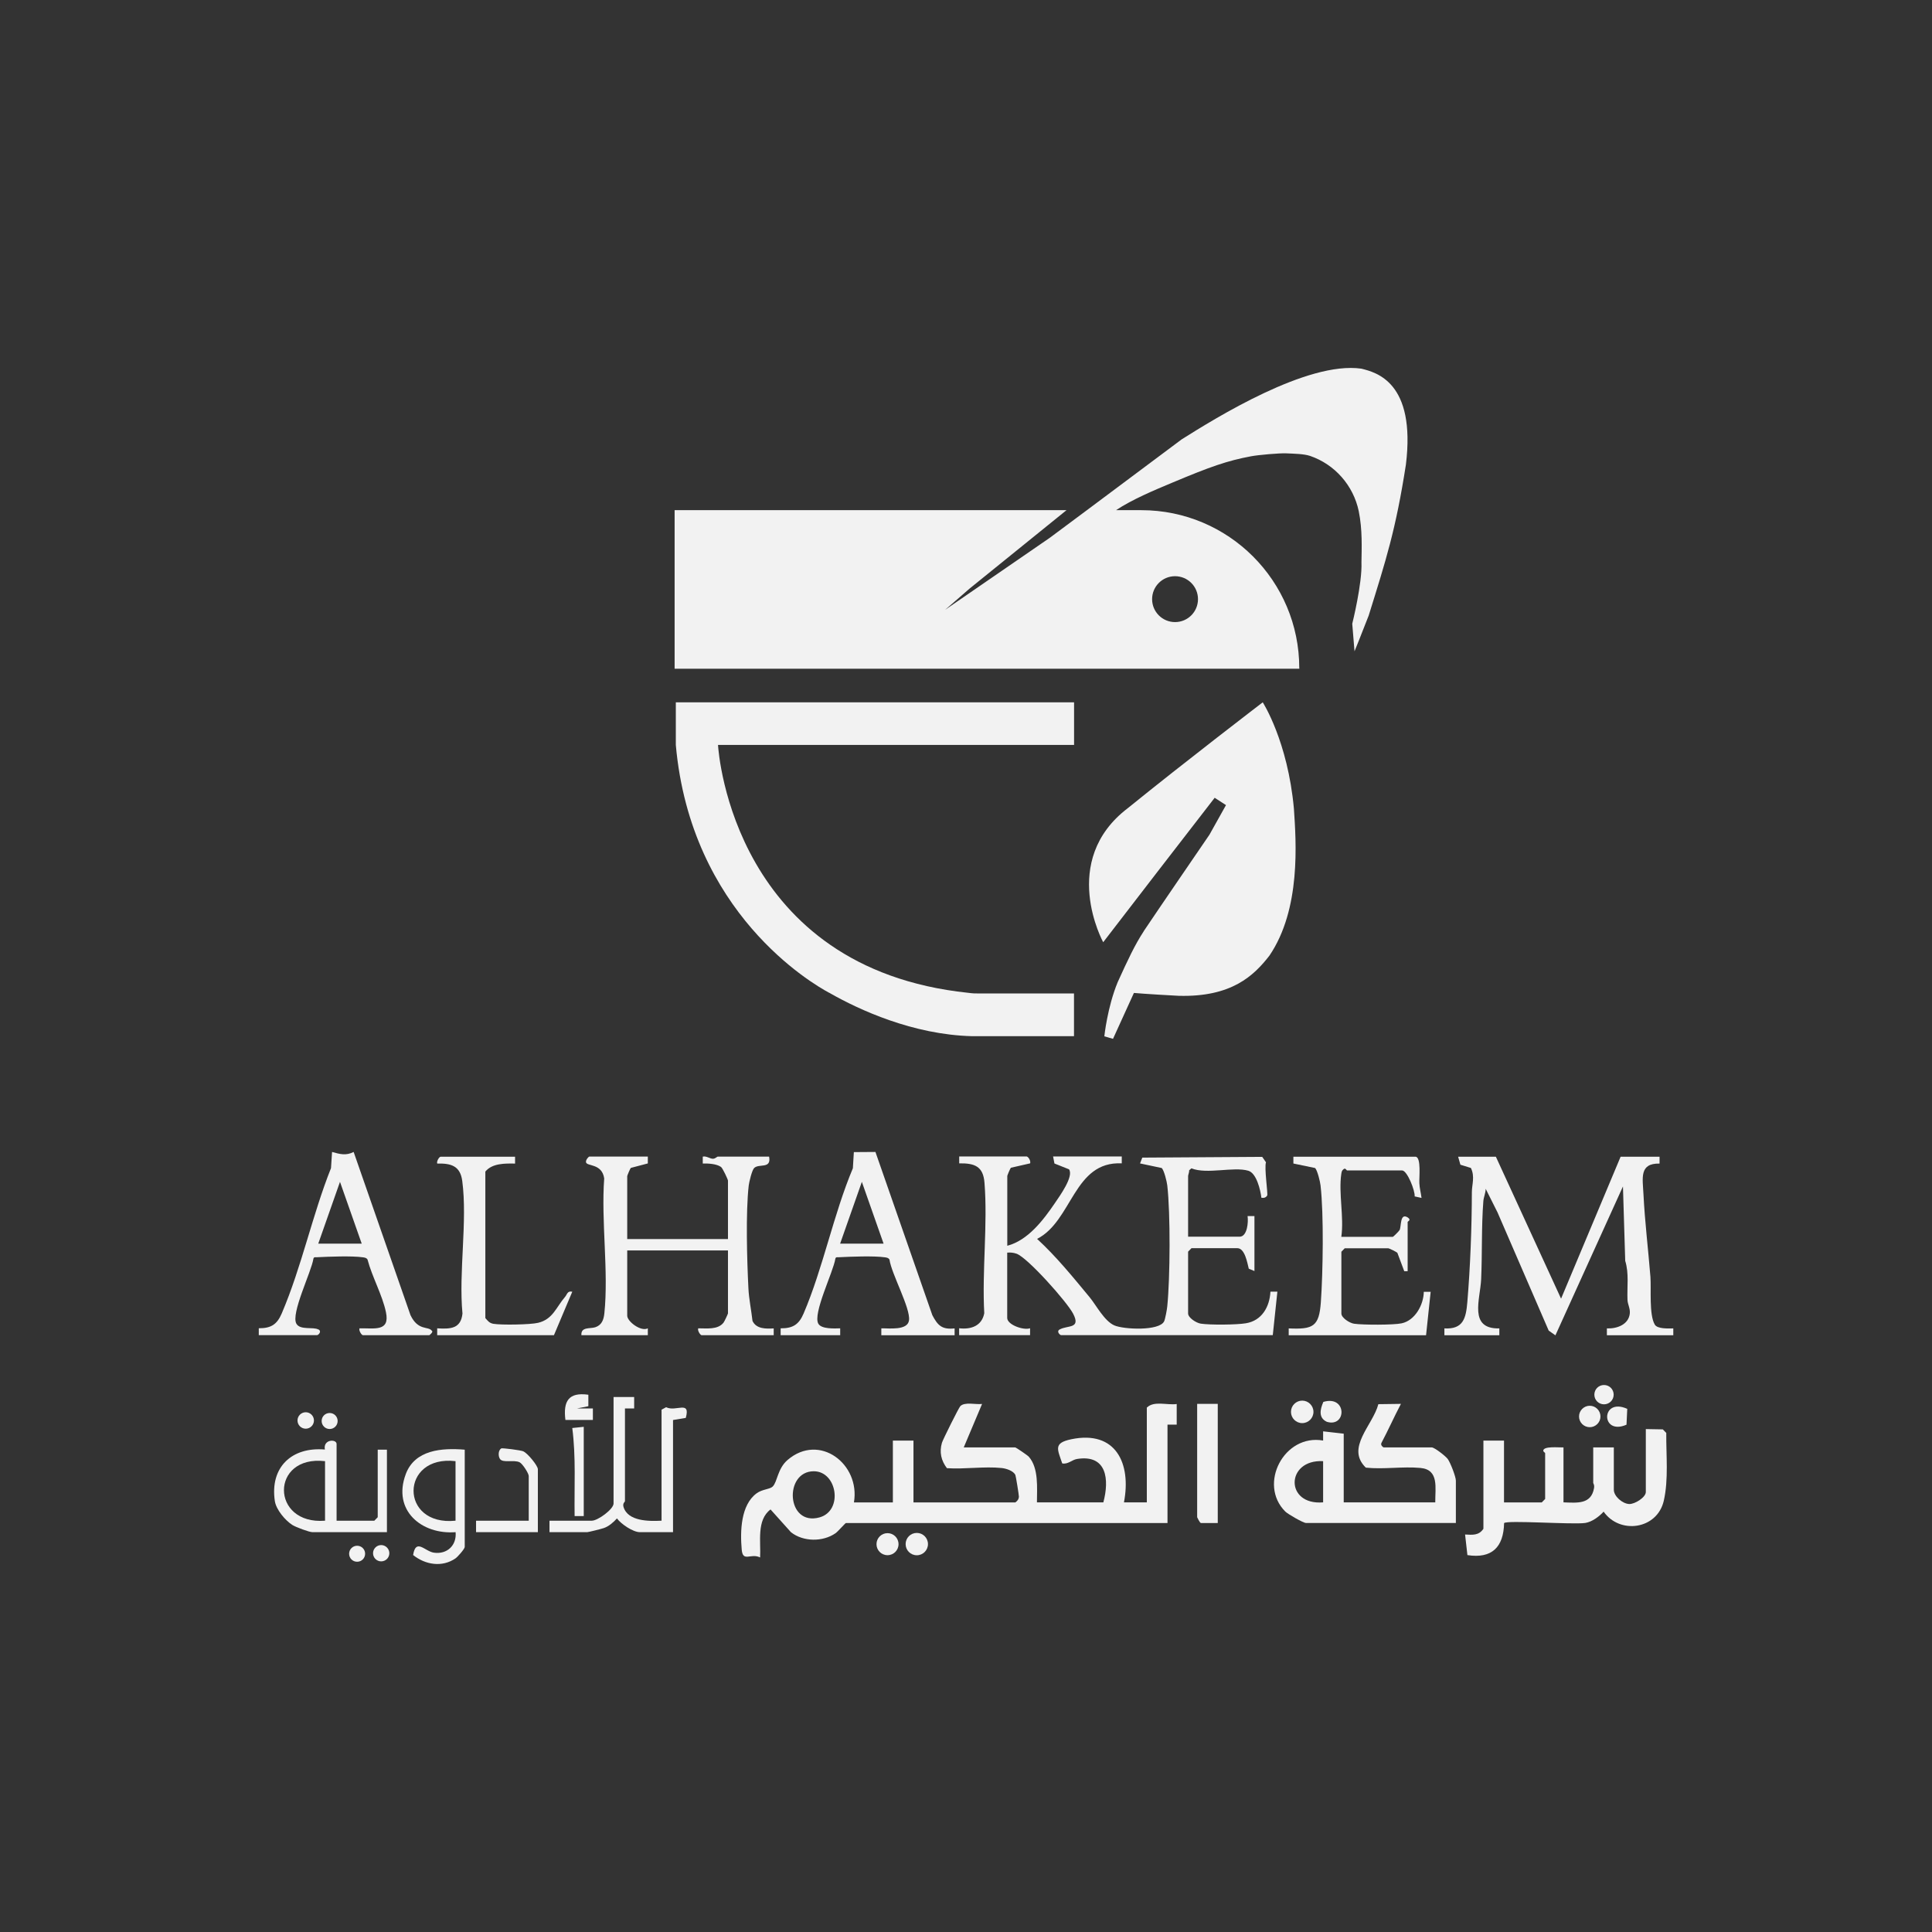 <svg xmlns="http://www.w3.org/2000/svg" id="Layer_1" data-name="Layer 1" viewBox="0 0 256 256"><rect x="0" y="0" width="256" height="256" fill="#333333" stroke="none"/><g id="AlHakeem_w" data-name="AlHakeem w"><path d="M151.96,186.48v12.59h-3.03c.99-5.15-1.07-9.6-6.99-8.36-2.39.5-1.82,1.31-1.19,3.2.77.15,1.28-.48,1.97-.59,3.95-.63,4.29,2.72,3.48,5.75h-8.8c0-1.88.26-4.53-1.08-6.05-.17-.19-1.7-1.23-1.8-1.23h-6.82l2.43-5.76c-.83.11-2.3-.31-2.89.3-.19.19-2.31,4.43-2.43,4.85-.36,1.24-.1,2.36.66,3.36,2.32.16,4.98-.26,7.25-.02.6.06,1.54.36,1.82.91.06.13.48,2.69.47,2.89-.03.37-.2.55-.47.76h-13.5v-8.19h-2.73v8.19h-5.16c.87-5.08-4.57-9.26-8.8-5.62-1.33,1.15-1.33,2.87-1.96,3.51-.36.37-1.38.35-2.13.9-2.12,1.55-2.19,5.05-1.98,7.45.15,1.74,1.2.43,2.44,1.05.11-2.09-.49-4.96,1.38-6.36l2.71,3.02c1.63,1.28,4.22,1.3,5.9.13.33-.23,1.29-1.35,1.38-1.35h42.61v-13.04h1.22s0-2.73,0-2.73c-1.26.18-2.99-.46-3.94.46ZM108.6,201.06c-4.42,1.23-4.76-6.11-.77-6.11,3.11,0,3.92,5.23.77,6.11Z" style="fill: #f2f2f2;"></path><path d="M168.34,171.16c-.11,2-1.13,3.83-3.25,4.18-1.25.21-4.73.24-5.98.05-.6-.09-1.68-.78-1.68-1.35v-8.19l.45-.46h6.07c1.01,0,1.32,1.95,1.52,2.72l.75.31v-7.28h-.91c.12.77-.03,2.73-1.06,2.73h-6.82v-8.04c0-.15.17-.53.14-.76l.3-.26c2.06.83,5.58-.26,7.54.32,1.09.32,1.61,2.56,1.73,3.58.33.05.59-.01.77-.3.12-.19-.41-3.69-.16-4.4l-.5-.72-15.89.1-.3.77,2.88.61c.32.34.67,1.79.73,2.3.43,3.75.38,12.23,0,16.02-.04.43-.27,1.69-.42,2-.65,1.3-5.38,1.07-6.6.53-1.32-.58-2.39-2.66-3.26-3.72-2.21-2.67-4.42-5.4-6.97-7.74,4.69-2.39,4.83-10.32,11.22-10.01v-.91h-9.1l.18.93,1.93.77c.66.93-1.23,3.53-1.86,4.46-1.53,2.25-3.57,4.95-6.32,5.67v-9.25c0-.06.38-1.01.49-1.09l2.54-.58c.1-.32-.21-.84-.45-.91h-8.95v.91c2.06-.03,3.18.4,3.35,2.57.44,5.55-.34,11.68-.03,17.29-.32,1.68-1.75,2.18-3.33,1.99v.91h9.4v-.91c-.84.31-3.03-.45-3.03-1.37v-8.65c.42-.04.82,0,1.23.14,1.48.52,6.73,6.43,7.51,7.96,1.04,2.01-.69,1.5-1.77,2.07-.51.26.03.76.16.76h28.06l.61-5.76h-.91Z" style="fill: #f2f2f2;"></path><path d="M219.27,175.52c-.78-1.31-.46-4.76-.58-6.33-.29-3.63-.74-7.3-.92-10.91-.1-2.14-.61-4.16,2.13-4.1v-.91h-5.16l-7.89,18.81-8.64-18.81h-5l.3,1.06,1.39.43c.56,1.15.13,2.22.13,3.2-.01,4.66-.21,9.93-.6,14.57-.18,2.15-.54,3.63-3.04,3.49v.91h7.28v-.91c-4.11.1-2.53-3.86-2.41-6.51.15-3.37.03-7,.29-10.33.04-.57.31-1.09.31-1.66l1.57,3.13,6.78,15.66.89.63,8.95-19.73.3,9.86c.52,1.68.23,3.43.3,5.16.02.6.37,1.13.31,1.79-.14,1.49-1.7,2.06-3.04,2v.91h8.8v-.91c-.64.01-2.1.09-2.45-.5Z" style="fill: #f2f2f2;"></path><path d="M102.52,176.02c-1.02.06-2.3.09-2.81-.99-.15-1.35-.48-2.98-.54-4.31-.19-3.72-.37-10.06.04-13.64.06-.48.43-2.03.72-2.31.63-.63,2.3.18,1.98-1.51h-6.82c-.07,0-.29.26-.6.28-.4.02-.89-.4-1.37-.28v.91c.71-.02,1.84.04,2.42.46.22.16.92,1.66.92,1.81v7.74h-13.35v-8.34c0-.06.38-1.01.49-1.09l2.24-.59v-.91h-7.74c-.11,0-.52.46-.45.76.12.56,2.12.12,2.41,2.14-.42,5.71.6,12.3.02,17.89-.09.84-.35,1.55-1.21,1.83-.68.22-1.92-.09-1.83,1.05h8.8v-.91c-.92.48-2.73-.92-2.73-1.67v-8.65h13.35v8.34c0,.07-.47,1.08-.59,1.23-.77.97-2.24.74-3.35.75-.13.28.27.91.45.91h9.55v-.91Z" style="fill: #f2f2f2;"></path><path d="M189.72,191.79h-6.37c-.06,0-.47-.28-.3-.6.9-1.7,1.68-3.46,2.58-5.17l-2.99.04c-.73,2.8-4.37,5.78-1.66,8.41,2.35.25,4.93-.18,7.24.04,2.49.23,1.94,2.64,1.96,4.56h-12.13v-9.1l-2.73-.31v1.22c-5.17-.92-8.65,5.79-5.01,9.41.34.34,2.38,1.51,2.73,1.51h19.87v-5.61c0-.51-.72-2.38-1.08-2.87-.3-.4-1.76-1.53-2.11-1.53ZM175.32,199.07c-5.09.43-4.97-5.72,0-5.46v5.46Z" style="fill: #f2f2f2;"></path><path d="M220.32,189.4l-2.24-.04v8.34c0,.7-1.46,1.63-2.22,1.59-.89-.05-2.02-1.03-2.02-1.89v-5.61h-2.73v4.7c0,.09.18.22.11.68-.37,2.2-2.25,1.96-4.05,1.9v-7.28c-.57.03-2.71-.22-2.68.46.03.14.25.24.25.3v6.07l-.45.46h-5v-8.19h-2.73v11.68c-.61.91-1.43.81-2.43.76l.31,2.73c3.25.5,4.79-1.06,4.86-4.24.34-.42,9.11.22,10.75-.02.9-.14,1.84-.84,2.44-1.5,2.12,3.04,7.09,2.38,7.97-1.44.65-2.83.3-6.1.33-8.99l-.45-.46Z" style="fill: #f2f2f2;"></path><path d="M171.37,154.17l2.89.6c.3.3.67,1.82.72,2.31.44,3.84.32,11.5.04,15.46-.23,3.23-1.01,3.63-4.26,3.48v.91h18.2l.61-5.76h-.91c-.02,1.7-1.15,3.81-2.95,4.18-1.08.23-5.14.22-6.29.05-.6-.09-1.68-.78-1.68-1.35v-8.19l.45-.46h5.76c.1,0,1.08.47,1.21.61l.91,2.43h.45s0-6.52,0-6.52c0-.1.55-.24,0-.61-1.03-.62-.82,1.15-1.06,1.67-.07.14-.84.91-.91.91h-6.82c.38-2.6-.38-5.78,0-8.35.04-.26.07-.46.31-.62.23-.22.38.17.46.17h7.28c.69,0,1.74,2.7,1.67,3.44l.91.2c-.08-.65-.26-1.29-.29-1.96-.04-.76.26-3.31-.46-3.5h-16.23v.91Z" style="fill: #f2f2f2;"></path><path d="M116.78,176.02v.91h9.71v-.91c-1.67.18-2.23-.38-2.95-1.75l-7.54-21.63-2.86.02-.13,2.14c-2.57,6.11-3.95,13.23-6.53,19.25-.62,1.45-1.41,1.97-3.04,1.96v.91h7.89v-.91c-.75.02-2.46.12-2.89-.6-.79-1.32,1.99-6.89,2.25-8.63.06-.25.26-.18.47-.19,1.58-.08,4.63-.2,6.09.01.25.04.47.06.61.3.27,1.91,2.79,6.42,2.59,8.04-.17,1.39-2.65,1.05-3.66,1.07ZM111.32,164.79l2.88-8.19,2.88,8.19h-5.76Z" style="fill: #f2f2f2;"></path><path d="M42.17,176.16c-.67-.37-2.38.12-2.89-.75-.79-1.32,1.99-6.89,2.25-8.63.06-.25.26-.18.47-.19,1.58-.08,4.63-.2,6.09.01.25.04.47.06.61.3.59,2.26,1.97,4.71,2.44,6.97.55,2.63-1.53,2.1-3.5,2.14-.13.28.27.91.45.91h8.8s.61-.44.31-.61c-.46-.6-1.81.06-2.81-2.05l-7.53-21.62c-1.01.52-1.83.29-2.86,0l-.14,2.14c-2.49,6.26-3.88,13.06-6.53,19.26-.62,1.45-1.41,1.97-3.04,1.96v.91h7.74c.13,0,.67-.48.16-.76ZM45.05,156.6l2.88,8.19h-5.76l2.88-8.19Z" style="fill: #f2f2f2;"></path><path d="M61.25,156.47c.71,5.36-.49,12.07.03,17.58-.21,2.02-1.59,2.07-3.35,1.96v.91h15.47l2.43-5.76c-.66-.15-.67.36-.97.7-1.16,1.34-1.59,2.95-3.56,3.42-1.04.25-4.88.31-5.93.13-.52-.09-.74-.39-1.06-.76v-19.41c.92-1.12,2.61-1.08,3.94-1.06v-.91h-9.86c-.19,0-.58.63-.45.91,1.83-.05,3.05.31,3.31,2.3Z" style="fill: #f2f2f2;"></path><path d="M88.27,186.46l-.61.33v14.71c-1.64.08-4.46.11-5.04-1.82-.15-.49.19-.67.19-.76v-12.29h1.22s0-1.52,0-1.52h-2.73v14.11c0,.76-2.09,2.28-2.88,2.28h-5.61v1.52h5c.15,0,1.88-.43,2.19-.54.68-.23,1.27-.76,1.75-1.28.56.76,2.14,1.82,3.03,1.82h4.4v-14.86l1.69-.28c.66-2.39-1.3-.77-2.59-1.41Z" style="fill: #f2f2f2;"></path><path d="M51.26,192.09h-1.21v8.95l-.45.46h-5v-10.16c0-.7-1.82-.64-1.55.73-4.39-.38-7.31,2.35-6.63,6.84.17,1.12,1.37,2.55,2.31,3.15.47.3,2.24.96,2.68.96h9.86v-10.92ZM43.07,201.5c-7.24.58-7.28-8.73,0-7.89v7.89Z" style="fill: #f2f2f2;"></path><path d="M53.76,195.35c-1.78,4.77,2.08,8.02,6.61,7.67.16,1.74-1.12,2.96-2.86,2.72-1.21-.16-2.4-1.98-2.77.31,1.61,1.29,3.84,1.67,5.62.44.3-.21,1.22-1.26,1.22-1.51v-12.89c-3.03-.25-6.61,0-7.82,3.25ZM60.36,201.5c-7.47.76-7.36-8.75,0-7.89v7.89Z" style="fill: #f2f2f2;"></path><path d="M158.63,201.04s.34.75.5.77h2.23v-15.79h-2.73v15.02Z" style="fill: #f2f2f2;"></path><path d="M69.38,192.32c-.37-.17-2.83-.47-2.96-.4-.42.26-.42,1.03-.17,1.4.39.57,1.84.07,2.6.44.39.19,1.21,1.47,1.21,1.82v5.92h-6.98v1.52h8.19v-8.34c0-.46-1.34-2.1-1.9-2.35Z" style="fill: #f2f2f2;"></path><path d="M76.14,200.89h1.21v-11.83l-1.52.16c.5,3.85.25,7.78.31,11.68Z" style="fill: #f2f2f2;"></path><path d="M77.96,184.81c-2.63-.37-3.35.86-3.04,3.34h3.64s0-1.52,0-1.52h-2.12s1.52-.3,1.52-.3v-1.52Z" style="fill: #f2f2f2;"></path><path d="M171.06,187.08c0,.82.67,1.49,1.49,1.49s1.49-.67,1.49-1.49-.67-1.49-1.49-1.49-1.49.67-1.49,1.49Z" style="fill: #f2f2f2;"></path><path d="M121.48,203.12c-.82,0-1.48.66-1.48,1.48s.66,1.48,1.48,1.48,1.48-.66,1.48-1.48-.66-1.48-1.48-1.48Z" style="fill: #f2f2f2;"></path><path d="M117.6,203.15c-.8,0-1.46.65-1.46,1.46s.65,1.46,1.46,1.46,1.46-.65,1.46-1.46-.65-1.46-1.46-1.46Z" style="fill: #f2f2f2;"></path><path d="M175.35,185.76c-.43.99-.68,2.11.47,2.64,2.63.78,2.68-3.57-.47-2.64Z" style="fill: #f2f2f2;"></path><path d="M209.23,187.69c0,.79.64,1.42,1.42,1.42s1.42-.64,1.42-1.42-.64-1.42-1.42-1.42-1.42.64-1.42,1.42Z" style="fill: #f2f2f2;"></path><path d="M215.52,188.78l.1-2.1c-3.52-1.58-3.55,3.6-.1,2.1Z" style="fill: #f2f2f2;"></path><path d="M212.54,183.52c-.71,0-1.28.57-1.28,1.28s.57,1.28,1.28,1.28,1.28-.57,1.28-1.28-.57-1.28-1.28-1.28Z" style="fill: #f2f2f2;"></path><path d="M39.42,188.22c0,.6.49,1.09,1.09,1.09s1.09-.49,1.09-1.09-.49-1.09-1.09-1.09-1.09.49-1.09,1.09Z" style="fill: #f2f2f2;"></path><path d="M50.51,204.73c-.6,0-1.08.49-1.08,1.08s.48,1.08,1.08,1.08,1.08-.49,1.08-1.08-.49-1.08-1.08-1.08Z" style="fill: #f2f2f2;"></path><path d="M42.62,188.29c0,.58.47,1.06,1.06,1.06s1.06-.47,1.06-1.06-.47-1.06-1.06-1.06-1.06.47-1.06,1.06Z" style="fill: #f2f2f2;"></path><path d="M47.32,204.82c-.58,0-1.06.47-1.06,1.06s.47,1.06,1.06,1.06,1.06-.47,1.06-1.06-.47-1.06-1.06-1.06Z" style="fill: #f2f2f2;"></path><path d="M142.32,98.72v-5.66h-52.77v5.66c1.99,22.27,18.03,31.6,20.32,32.83,0,0,.01,0,.02,0,.01,0,.03.02.05.03.01,0,.03.02.04.02.03.01.07.04.07.04h-.01c3.78,2.14,10.89,5.46,18.77,5.66h13.5v-5.66h-12.58c-.53,0-.78,0-1.47-.09-30.9-3.25-33.04-31.56-33.12-32.84h47.18Z" style="fill: #f2f2f2;"></path><path d="M151.55,123.4c-1.19,1.82-2.08,3.73-3.45,6.74-1.37,3.31-1.77,7.18-1.77,7.18l1.15.33,2.77-6.08s1.61.15,5.94.38c6.99.19,9.95-2.66,12.02-5.33,4.2-6.2,3.53-15.08,3.24-19.46-.81-8.96-4.13-14.1-4.13-14.1,0,0-10.38,7.94-17.86,14.01-9.21,6.99-3.28,17.78-3.28,17.78h0s7.2-9.35,7.2-9.35l7.57-9.79,1.5.97-2.19,3.92s-7.27,10.62-8.72,12.8Z" style="fill: #f2f2f2;"></path><path d="M172.16,88.53c0-11.56-9.37-20.93-20.93-20.93h-3.35c2.12-1.41,5.05-2.64,7.37-3.61,5.16-2.17,7.37-2.94,10.52-3.53.98-.19,3.83-.43,4.65-.39,1.03.05,2.33.06,3.17.34,3.28,1.12,5.74,3.92,6.45,7.32.5,2.44.39,4.93.36,6.77.12,2.8-1.22,8.15-1.22,8.15l.3,3.65s.85-2.07,1.88-4.74c2.31-7.42,3.59-11.37,4.93-20,1.34-10.94-3.95-12.22-5.9-12.71-7.18-1.03-19.36,6.57-23.8,9.36l-12.69,9.48-4.81,3.58-13.85,9.53,3.26-2.83,12.82-10.37h-51.93v21.01h82.78v-.08ZM155.7,82.43c-1.68,0-3.04-1.36-3.04-3.04s1.36-3.04,3.04-3.04,3.04,1.36,3.04,3.04-1.36,3.04-3.04,3.04Z" style="fill: #f2f2f2;"></path></g></svg>